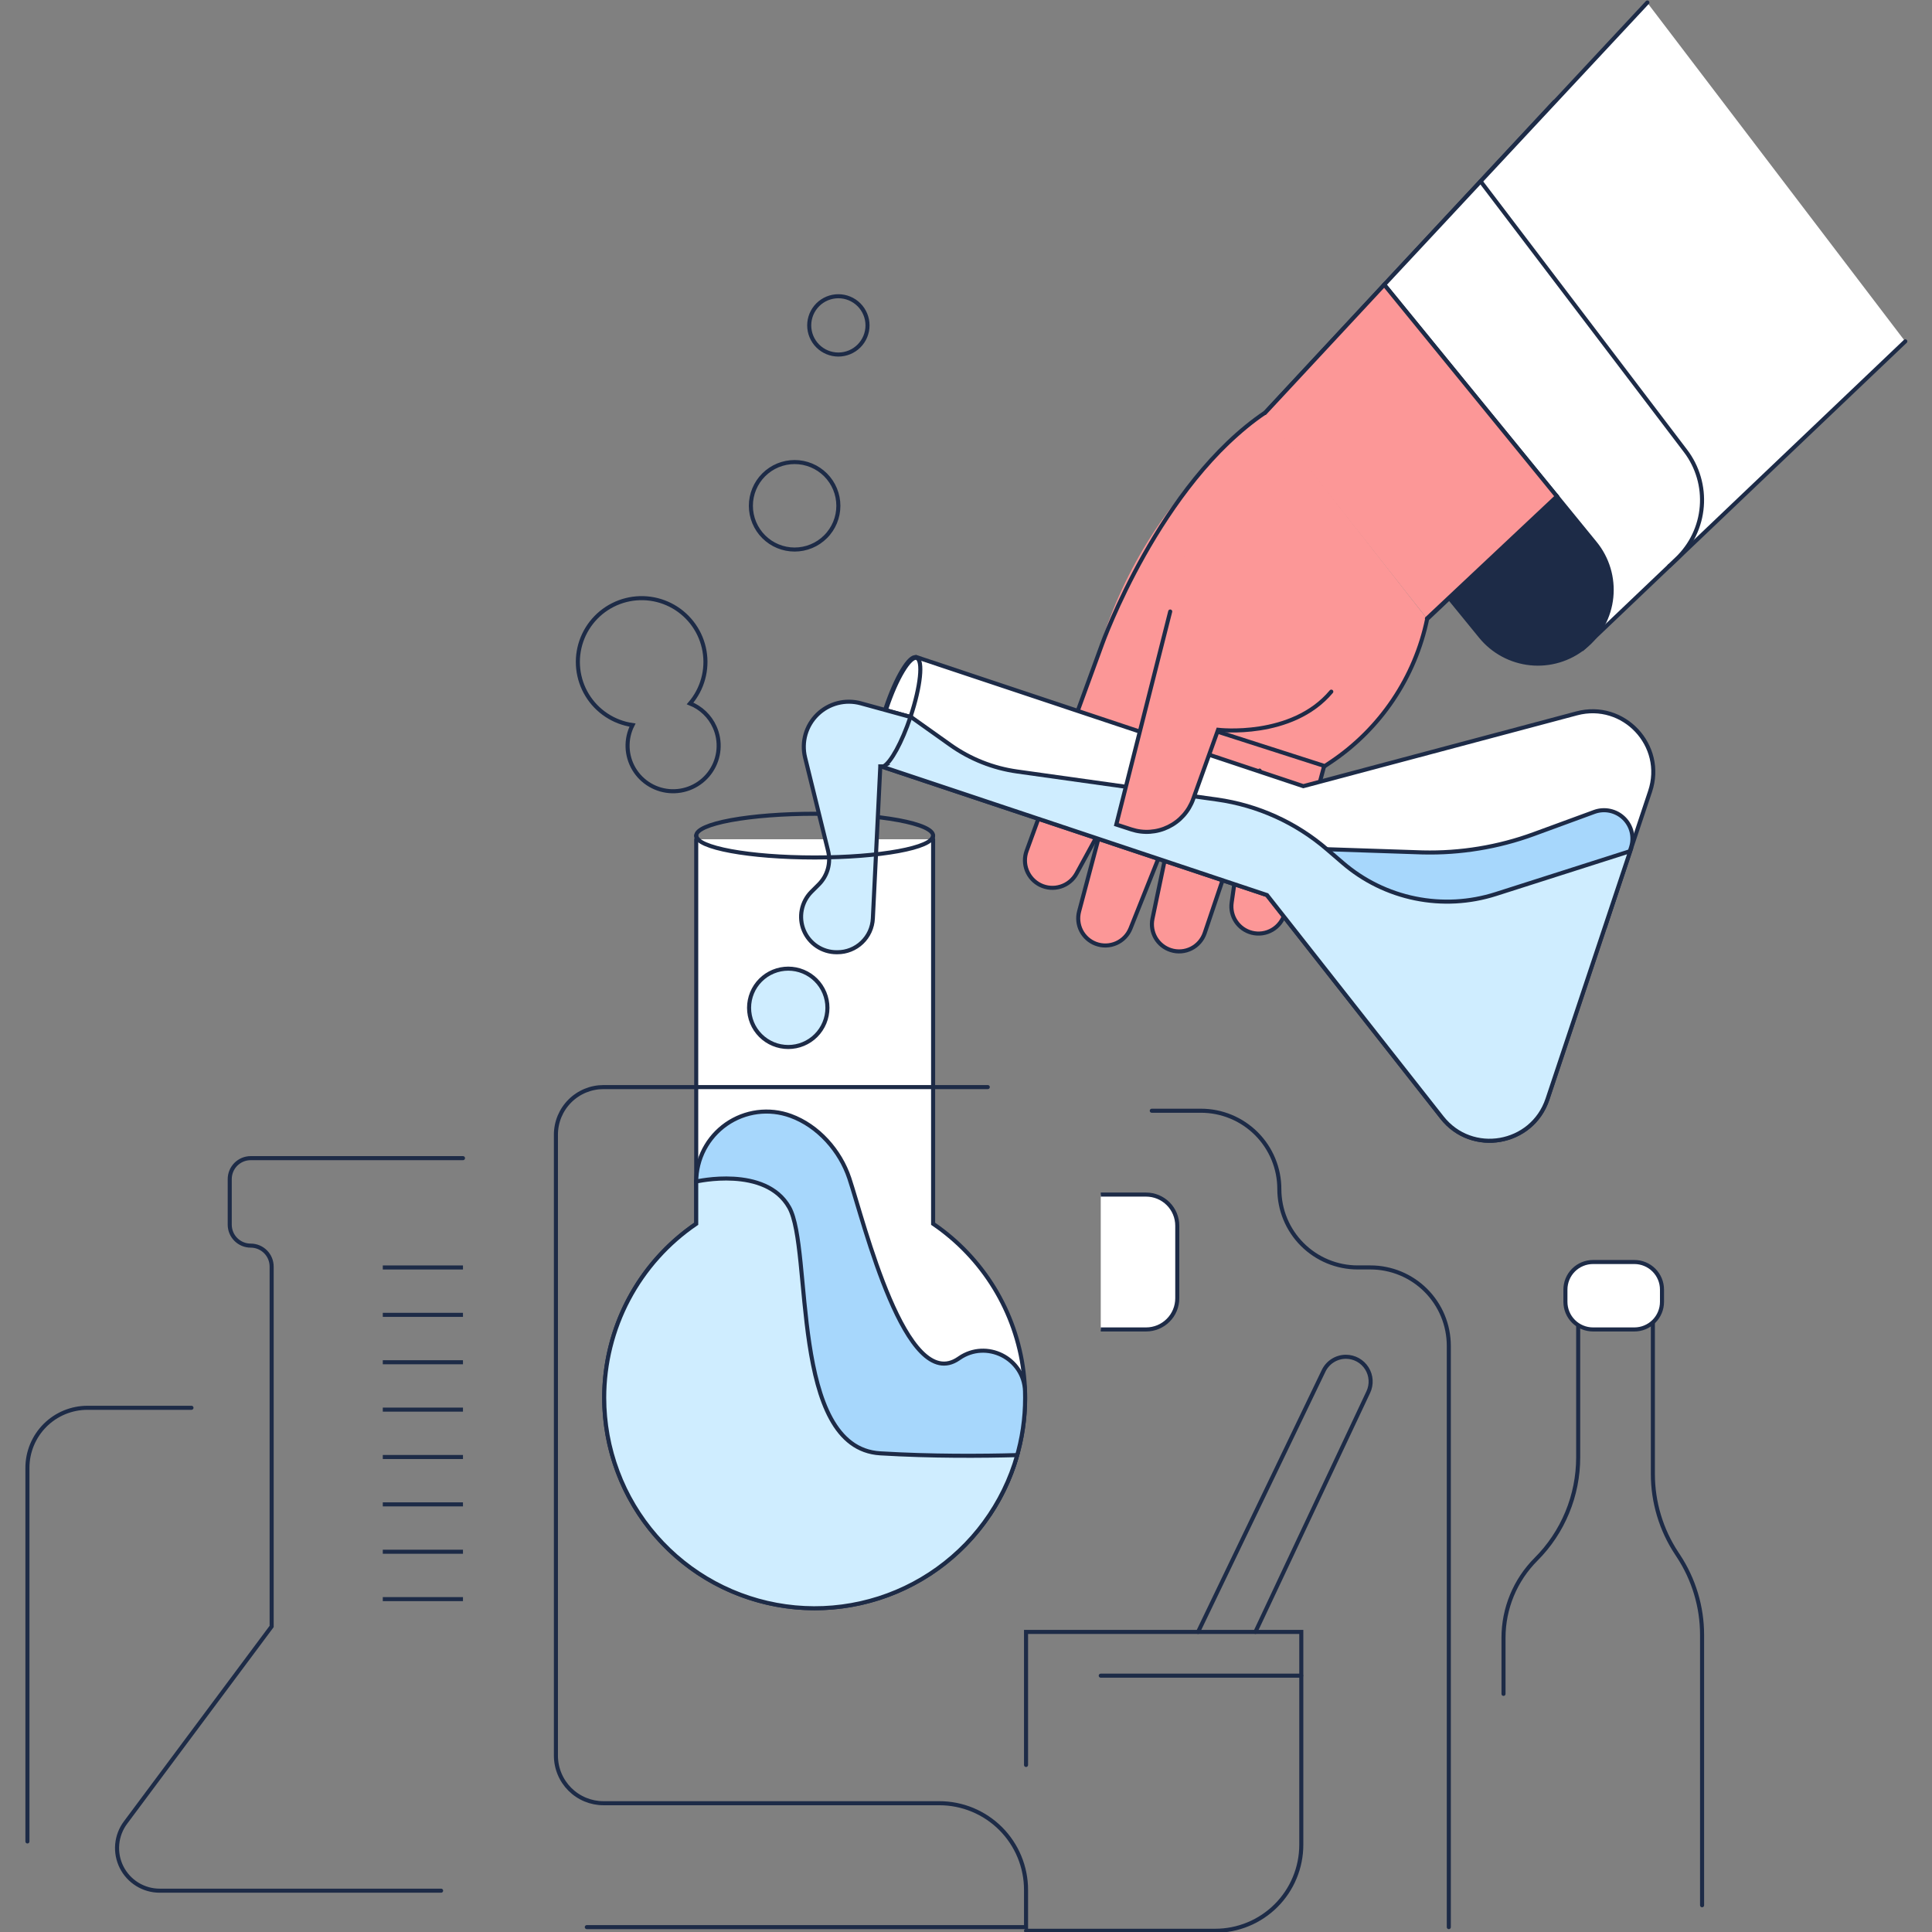 <?xml version="1.0" encoding="UTF-8"?>
<svg xmlns="http://www.w3.org/2000/svg" xmlns:xlink="http://www.w3.org/1999/xlink" width="1080" zoomAndPan="magnify" viewBox="0 0 810 810" height="1080" preserveAspectRatio="xMidYMid meet" version="1.0">
  <rect x="0" y="0" width="810" height="810" fill="#808080" stroke="none"/>
  <defs>
    <clipPath id="58940385ad">
      <path d="M 556 0 L 799.633 0 L 799.633 296 L 556 296 Z M 556 0 " clip-rule="nonzero"></path>
    </clipPath>
    <clipPath id="74502ae358">
      <path d="M 10.633 565 L 105 565 L 105 796 L 10.633 796 Z M 10.633 565 " clip-rule="nonzero"></path>
    </clipPath>
  </defs>
  <path stroke-linecap="round" transform="matrix(0.851, 0, 0, 0.851, -20.34, -20.241)" fill="none" stroke-linejoin="miter" d="M 483.598 435.462 C 483.598 435.811 483.506 436.164 483.318 436.513 C 483.13 436.867 482.849 437.216 482.478 437.561 C 482.106 437.905 481.642 438.249 481.087 438.585 C 480.531 438.924 479.888 439.255 479.158 439.581 C 478.428 439.907 477.611 440.224 476.711 440.536 C 475.807 440.849 474.829 441.152 473.764 441.441 C 472.703 441.735 471.57 442.02 470.353 442.291 C 469.141 442.566 467.86 442.828 466.51 443.076 C 465.161 443.324 463.742 443.563 462.268 443.783 C 460.79 444.008 459.257 444.22 457.668 444.417 C 456.08 444.61 454.441 444.794 452.756 444.959 C 451.071 445.124 449.345 445.276 447.582 445.409 C 445.814 445.547 444.015 445.662 442.187 445.767 C 440.36 445.868 438.51 445.956 436.632 446.025 C 434.759 446.093 432.872 446.144 430.967 446.176 C 429.066 446.213 427.161 446.231 425.251 446.231 C 423.337 446.231 421.432 446.213 419.531 446.176 C 417.63 446.144 415.739 446.093 413.866 446.025 C 411.993 445.956 410.143 445.868 408.311 445.767 C 406.484 445.662 404.684 445.547 402.921 445.409 C 401.153 445.276 399.427 445.124 397.742 444.959 C 396.057 444.794 394.423 444.61 392.835 444.417 C 391.242 444.22 389.708 444.008 388.234 443.783 C 386.756 443.563 385.342 443.324 383.992 443.076 C 382.638 442.828 381.357 442.566 380.145 442.291 C 378.933 442.02 377.795 441.735 376.734 441.441 C 375.674 441.152 374.691 440.849 373.791 440.536 C 372.887 440.224 372.074 439.907 371.34 439.581 C 370.61 439.255 369.967 438.924 369.412 438.585 C 368.856 438.249 368.392 437.905 368.02 437.561 C 367.649 437.216 367.369 436.867 367.18 436.513 C 366.992 436.164 366.9 435.811 366.9 435.462 C 366.9 435.108 366.992 434.754 367.18 434.405 C 367.369 434.052 367.649 433.703 368.02 433.358 C 368.392 433.014 368.856 432.669 369.412 432.334 C 369.967 431.994 370.61 431.664 371.34 431.338 C 372.074 431.012 372.887 430.695 373.791 430.382 C 374.691 430.07 375.674 429.772 376.734 429.478 C 377.795 429.184 378.933 428.899 380.145 428.628 C 381.357 428.357 382.638 428.095 383.992 427.843 C 385.342 427.595 386.756 427.361 388.234 427.135 C 389.708 426.91 391.242 426.699 392.835 426.506 C 394.423 426.309 396.057 426.13 397.742 425.96 C 399.427 425.794 401.153 425.643 402.921 425.51 C 404.684 425.377 406.484 425.257 408.311 425.152 C 410.143 425.05 411.993 424.968 413.866 424.899 C 415.739 424.83 417.63 424.775 419.531 424.743 C 421.432 424.706 423.337 424.692 425.251 424.692 C 427.161 424.692 429.066 424.706 430.967 424.743 C 432.872 424.775 434.759 424.83 436.632 424.899 C 438.51 424.968 440.36 425.05 442.187 425.152 C 444.015 425.257 445.814 425.377 447.582 425.51 C 449.345 425.643 451.071 425.794 452.756 425.96 C 454.441 426.13 456.08 426.309 457.668 426.506 C 459.257 426.699 460.79 426.91 462.268 427.135 C 463.742 427.361 465.161 427.595 466.51 427.843 C 467.86 428.095 469.141 428.357 470.353 428.628 C 471.57 428.899 472.703 429.184 473.764 429.478 C 474.829 429.772 475.807 430.07 476.711 430.382 C 477.611 430.695 478.428 431.012 479.158 431.338 C 479.888 431.664 480.531 431.994 481.087 432.334 C 481.642 432.669 482.106 433.014 482.478 433.358 C 482.849 433.703 483.13 434.052 483.318 434.405 C 483.506 434.754 483.598 435.108 483.598 435.462 Z M 483.598 435.462 " stroke="#1d2b47" stroke-width="2" stroke-opacity="1" stroke-miterlimit="10"></path>
  <path stroke-linecap="round" transform="matrix(0.851, 0, 0, 0.851, -20.34, -20.241)" fill-opacity="1" fill="#fc9797" fill-rule="nonzero" stroke-linejoin="miter" d="M 689.149 352.998 L 656.819 473.819 C 656.594 474.659 656.291 475.472 655.91 476.253 C 655.525 477.029 655.07 477.768 654.542 478.457 C 654.019 479.15 653.427 479.784 652.779 480.363 C 652.127 480.937 651.429 481.447 650.677 481.888 C 649.928 482.324 649.143 482.687 648.321 482.976 C 647.5 483.261 646.659 483.467 645.801 483.587 C 644.938 483.711 644.075 483.748 643.207 483.702 C 642.339 483.656 641.481 483.523 640.641 483.311 C 639.846 483.109 639.08 482.838 638.336 482.498 C 637.597 482.154 636.89 481.75 636.22 481.281 C 635.554 480.808 634.934 480.28 634.365 479.697 C 633.791 479.114 633.277 478.48 632.822 477.8 C 632.368 477.125 631.978 476.409 631.652 475.66 C 631.33 474.907 631.078 474.135 630.894 473.336 C 630.71 472.542 630.605 471.734 630.568 470.921 C 630.536 470.103 630.577 469.29 630.692 468.482 L 647.871 347.91 Z M 689.149 352.998 " stroke="#1d2b47" stroke-width="2" stroke-opacity="1" stroke-miterlimit="10"></path>
  <path fill="#fc9797" d="M 539.074 290.148 L 529.434 318.668 L 524.797 332.379 L 505.004 390.941 C 504.77 391.641 504.469 392.312 504.102 392.953 C 503.734 393.598 503.309 394.195 502.824 394.754 C 502.34 395.316 501.805 395.82 501.219 396.277 C 500.637 396.73 500.016 397.125 499.355 397.457 C 498.695 397.789 498.008 398.055 497.293 398.254 C 496.582 398.453 495.855 398.578 495.117 398.637 C 494.383 398.691 493.645 398.68 492.91 398.59 C 492.176 398.504 491.457 398.348 490.754 398.117 C 490.09 397.906 489.453 397.637 488.84 397.305 C 488.227 396.977 487.648 396.594 487.105 396.156 C 486.562 395.723 486.066 395.242 485.609 394.715 C 485.156 394.188 484.754 393.621 484.402 393.02 C 484.055 392.418 483.762 391.793 483.527 391.137 C 483.289 390.48 483.117 389.812 483.004 389.125 C 482.895 388.438 482.844 387.746 482.859 387.051 C 482.875 386.355 482.953 385.668 483.094 384.984 L 504.297 283.582 Z M 539.074 290.148 " fill-opacity="1" fill-rule="nonzero"></path>
  <path stroke-linecap="round" transform="matrix(0.851, 0, 0, 0.851, -20.34, -20.241)" fill="none" stroke-linejoin="miter" d="M 644.46 403.42 L 640.691 414.57 L 617.429 483.421 C 617.153 484.244 616.8 485.033 616.368 485.787 C 615.937 486.544 615.436 487.247 614.867 487.904 C 614.298 488.565 613.669 489.158 612.98 489.695 C 612.296 490.228 611.566 490.691 610.79 491.082 C 610.014 491.472 609.206 491.784 608.366 492.019 C 607.531 492.253 606.677 492.4 605.809 492.469 C 604.946 492.533 604.078 492.519 603.215 492.414 C 602.352 492.313 601.507 492.129 600.681 491.858 C 599.901 491.61 599.152 491.293 598.431 490.903 C 597.711 490.517 597.031 490.067 596.393 489.553 C 595.755 489.043 595.172 488.478 594.635 487.858 C 594.102 487.238 593.629 486.572 593.216 485.865 C 592.808 485.157 592.463 484.423 592.188 483.651 C 591.908 482.88 591.706 482.094 591.573 481.286 C 591.444 480.478 591.384 479.665 591.403 478.847 C 591.421 478.03 591.513 477.222 591.678 476.418 L 616.598 357.2 L 657.471 364.921 " stroke="#1d2b47" stroke-width="2" stroke-opacity="1" stroke-miterlimit="10"></path>
  <path fill="#fc9797" d="M 513.309 290.215 L 473.891 389.035 C 473.613 389.723 473.277 390.375 472.875 390.996 C 472.473 391.617 472.016 392.195 471.5 392.727 C 470.988 393.258 470.426 393.734 469.816 394.156 C 469.211 394.582 468.566 394.941 467.891 395.238 C 467.211 395.535 466.512 395.762 465.789 395.922 C 465.066 396.082 464.336 396.172 463.598 396.188 C 462.855 396.207 462.121 396.152 461.395 396.027 C 460.664 395.898 459.953 395.703 459.262 395.441 C 458.613 395.191 457.992 394.887 457.398 394.523 C 456.805 394.16 456.25 393.746 455.734 393.281 C 455.219 392.816 454.746 392.309 454.324 391.758 C 453.898 391.207 453.527 390.621 453.211 390.004 C 452.895 389.383 452.637 388.742 452.438 388.074 C 452.242 387.41 452.105 386.73 452.031 386.039 C 451.957 385.348 451.945 384.656 452 383.965 C 452.051 383.27 452.168 382.586 452.344 381.914 L 478.941 281.797 Z M 513.309 290.215 " fill-opacity="1" fill-rule="nonzero"></path>
  <path stroke-linecap="round" transform="matrix(0.851, 0, 0, 0.851, -20.34, -20.241)" fill="none" stroke-linejoin="miter" d="M 614.61 396.549 L 580.862 481.18 C 580.536 481.989 580.141 482.756 579.668 483.486 C 579.195 484.216 578.658 484.896 578.052 485.52 C 577.451 486.145 576.79 486.705 576.073 487.201 C 575.362 487.702 574.604 488.124 573.81 488.473 C 573.011 488.822 572.19 489.089 571.34 489.277 C 570.491 489.465 569.632 489.571 568.765 489.589 C 567.892 489.612 567.029 489.548 566.175 489.401 C 565.317 489.249 564.481 489.02 563.669 488.712 C 562.907 488.418 562.177 488.06 561.479 487.633 C 560.781 487.206 560.129 486.719 559.523 486.172 C 558.917 485.626 558.362 485.029 557.866 484.381 C 557.365 483.734 556.929 483.045 556.557 482.319 C 556.185 481.589 555.882 480.836 555.648 480.051 C 555.419 479.27 555.258 478.471 555.171 477.658 C 555.084 476.845 555.07 476.032 555.134 475.219 C 555.194 474.402 555.332 473.598 555.538 472.808 L 586.798 355.102 L 627.189 364.999 " stroke="#1d2b47" stroke-width="2" stroke-opacity="1" stroke-miterlimit="10"></path>
  <path fill="#fc9797" d="M 493.52 288.633 L 451.266 366.035 C 450.91 366.684 450.496 367.293 450.027 367.859 C 449.555 368.43 449.035 368.945 448.465 369.414 C 447.895 369.883 447.281 370.293 446.633 370.645 C 445.984 370.996 445.309 371.281 444.602 371.504 C 443.898 371.723 443.18 371.875 442.445 371.961 C 441.711 372.043 440.977 372.055 440.238 371.996 C 439.504 371.938 438.781 371.812 438.066 371.613 C 437.355 371.418 436.672 371.152 436.008 370.824 C 435.379 370.512 434.785 370.141 434.223 369.719 C 433.66 369.293 433.141 368.824 432.664 368.305 C 432.191 367.785 431.766 367.23 431.391 366.633 C 431.02 366.035 430.703 365.41 430.441 364.758 C 430.184 364.102 429.988 363.43 429.852 362.742 C 429.715 362.051 429.645 361.355 429.637 360.652 C 429.629 359.945 429.684 359.25 429.805 358.555 C 429.926 357.863 430.105 357.188 430.352 356.527 L 458.523 280.348 Z M 493.52 288.633 " fill-opacity="1" fill-rule="nonzero"></path>
  <path fill="#fc9797" d="M 555.289 321.031 L 455.926 288.176 L 461.246 270.934 C 463.77 262.734 466.836 254.742 470.453 246.961 C 474.066 239.18 478.195 231.676 482.832 224.457 C 487.473 217.238 492.582 210.371 498.16 203.848 C 503.734 197.328 509.73 191.215 516.145 185.512 L 530.496 172.754 L 598.234 259.383 C 597.602 262.406 596.828 265.395 595.91 268.344 C 594.992 271.293 593.93 274.188 592.73 277.035 C 591.531 279.883 590.195 282.664 588.727 285.379 C 587.254 288.098 585.656 290.738 583.934 293.301 C 582.207 295.863 580.359 298.336 578.395 300.719 C 576.43 303.102 574.355 305.387 572.168 307.566 C 569.98 309.75 567.695 311.82 565.309 313.781 C 562.918 315.742 560.441 317.586 557.879 319.305 Z M 555.289 321.031 " fill-opacity="1" fill-rule="nonzero"></path>
  <path stroke-linecap="round" transform="matrix(0.851, 0, 0, 0.851, -20.34, -20.241)" fill="none" stroke-linejoin="miter" d="M 593.652 382 L 554.271 454.14 C 553.853 454.902 553.367 455.618 552.816 456.284 C 552.26 456.955 551.65 457.561 550.979 458.112 C 550.309 458.663 549.588 459.145 548.826 459.559 C 548.064 459.972 547.27 460.307 546.439 460.569 C 545.612 460.826 544.768 461.005 543.905 461.106 C 543.042 461.203 542.178 461.217 541.311 461.148 C 540.448 461.079 539.598 460.932 538.758 460.698 C 537.923 460.468 537.119 460.156 536.339 459.77 C 535.6 459.403 534.902 458.966 534.241 458.47 C 533.58 457.97 532.969 457.419 532.409 456.808 C 531.853 456.197 531.353 455.545 530.912 454.842 C 530.476 454.14 530.104 453.405 529.797 452.638 C 529.494 451.866 529.264 451.076 529.103 450.268 C 528.943 449.455 528.86 448.638 528.851 447.811 C 528.842 446.98 528.906 446.162 529.048 445.345 C 529.191 444.532 529.402 443.737 529.691 442.961 L 566.869 341.108 C 566.869 341.108 595.112 262.112 647.389 226.91 L 789.388 74.31 L 901.32 164.002 L 727.001 328.75 C 726.257 332.304 725.348 335.818 724.27 339.285 C 723.191 342.752 721.942 346.155 720.533 349.503 C 719.123 352.851 717.553 356.121 715.827 359.313 C 714.096 362.509 712.218 365.614 710.194 368.627 C 708.165 371.639 705.993 374.546 703.684 377.348 C 701.374 380.149 698.937 382.836 696.366 385.399 C 693.795 387.966 691.109 390.4 688.304 392.705 C 685.494 395.011 682.584 397.178 679.572 399.199 L 676.57 401.201 L 618.701 382.62 " stroke="#1d2b47" stroke-width="2" stroke-opacity="1" stroke-miterlimit="10"></path>
  <path fill="#fc9797" d="M 536.488 233.68 L 500.137 334.895 C 499.914 335.523 499.66 336.137 499.375 336.734 C 499.09 337.336 498.777 337.922 498.438 338.492 C 498.098 339.062 497.73 339.617 497.336 340.152 C 496.945 340.688 496.523 341.203 496.082 341.699 C 495.637 342.191 495.172 342.664 494.684 343.117 C 494.195 343.566 493.684 343.992 493.156 344.395 C 492.625 344.793 492.078 345.168 491.512 345.516 C 490.945 345.867 490.363 346.188 489.766 346.477 C 489.168 346.77 488.559 347.035 487.938 347.266 C 487.316 347.5 486.684 347.703 486.043 347.875 C 485.398 348.051 484.75 348.191 484.094 348.301 C 483.441 348.41 482.781 348.488 482.117 348.535 C 481.453 348.582 480.789 348.598 480.125 348.578 C 479.461 348.562 478.801 348.512 478.141 348.434 C 477.48 348.352 476.824 348.238 476.176 348.094 C 475.527 347.949 474.887 347.777 474.254 347.57 L 467.934 345.504 L 499.414 221.652 Z M 536.488 233.68 " fill-opacity="1" fill-rule="nonzero"></path>
  <path fill="#ffffff" d="M 690.551 1.023 L 580.246 119.293 L 652.621 207.992 L 664.055 271.164 L 798.668 143.027 " fill-opacity="1" fill-rule="nonzero"></path>
  <g clip-path="url(#58940385ad)">
    <path stroke-linecap="round" transform="matrix(0.851, 0, 0, 0.851, -20.34, -20.241)" fill="none" stroke-linejoin="miter" d="M 835.499 25 L 705.86 164.048 L 790.921 268.33 L 804.359 342.601 L 962.568 191.952 " stroke="#1d2b47" stroke-width="2" stroke-opacity="1" stroke-miterlimit="10"></path>
  </g>
  <path stroke-linecap="round" transform="matrix(0.851, 0, 0, 0.851, -20.34, -20.241)" fill-opacity="1" fill="#1d2b47" fill-rule="nonzero" stroke-linejoin="miter" d="M 790.921 268.33 L 737.919 318.412 L 753.381 337.361 C 754.134 338.284 754.928 339.166 755.768 340.011 C 756.608 340.856 757.49 341.655 758.408 342.413 C 759.326 343.17 760.276 343.882 761.268 344.548 C 762.255 345.209 763.274 345.825 764.321 346.39 C 765.372 346.955 766.442 347.464 767.544 347.924 C 768.641 348.383 769.761 348.787 770.9 349.136 C 772.038 349.485 773.191 349.779 774.357 350.013 C 775.523 350.247 776.703 350.427 777.887 350.546 C 779.072 350.665 780.256 350.73 781.45 350.734 C 782.639 350.734 783.828 350.679 785.013 350.569 C 786.197 350.454 787.377 350.284 788.543 350.055 C 789.714 349.825 790.866 349.54 792.009 349.2 C 793.148 348.856 794.268 348.461 795.37 348.006 C 796.472 347.556 797.55 347.051 798.602 346.491 C 799.653 345.935 800.677 345.324 801.669 344.667 C 802.66 344.006 803.615 343.303 804.538 342.55 C 805.461 341.797 806.347 341.003 807.191 340.162 C 808.036 339.322 808.835 338.44 809.593 337.522 C 810.35 336.603 811.062 335.652 811.727 334.665 C 812.393 333.678 813.004 332.658 813.568 331.606 C 814.133 330.559 814.647 329.485 815.106 328.387 C 815.565 327.289 815.969 326.169 816.318 325.03 C 816.667 323.891 816.956 322.738 817.195 321.572 C 817.429 320.405 817.608 319.229 817.728 318.045 C 817.847 316.86 817.907 315.67 817.911 314.481 C 817.916 313.291 817.861 312.102 817.746 310.917 C 817.636 309.732 817.466 308.556 817.236 307.385 C 817.007 306.219 816.722 305.062 816.378 303.923 C 816.038 302.784 815.639 301.658 815.189 300.561 C 814.734 299.459 814.229 298.379 813.669 297.328 C 813.114 296.276 812.503 295.256 811.847 294.264 C 811.19 293.273 810.483 292.313 809.73 291.39 Z M 790.921 268.33 " stroke="#1d2b47" stroke-width="2" stroke-opacity="1" stroke-miterlimit="10"></path>
  <path stroke-linecap="round" transform="matrix(0.851, 0, 0, 0.851, -20.34, -20.241)" fill-opacity="1" fill="#fc9797" fill-rule="nonzero" stroke-linejoin="miter" d="M 726.891 328.502 L 790.921 268.33 L 705.86 164.048 L 647.082 227.25 " stroke="#1d2b47" stroke-width="2" stroke-opacity="1" stroke-miterlimit="10"></path>
  <path stroke-linecap="round" transform="matrix(0.851, 0, 0, 0.851, -20.34, -20.241)" fill-opacity="1" fill="#ffffff" fill-rule="nonzero" stroke-linejoin="miter" d="M 753.298 113.071 L 854.299 245.942 C 855.034 246.911 855.727 247.912 856.37 248.945 C 857.013 249.974 857.609 251.035 858.156 252.123 C 858.707 253.207 859.202 254.319 859.648 255.453 C 860.093 256.583 860.488 257.736 860.828 258.902 C 861.172 260.069 861.457 261.253 861.691 262.447 C 861.925 263.642 862.104 264.845 862.228 266.053 C 862.352 267.265 862.416 268.477 862.43 269.694 C 862.444 270.911 862.402 272.129 862.301 273.341 C 862.205 274.553 862.053 275.761 861.842 276.96 C 861.636 278.159 861.374 279.348 861.057 280.519 C 860.74 281.695 860.369 282.857 859.946 283.996 C 859.524 285.139 859.051 286.255 858.528 287.357 C 858.004 288.455 857.43 289.525 856.806 290.572 C 856.186 291.619 855.516 292.634 854.8 293.617 C 854.083 294.604 853.326 295.555 852.527 296.469 C 851.724 297.383 850.884 298.26 850.002 299.1 L 846.348 302.582 " stroke="#1d2b47" stroke-width="2" stroke-opacity="1" stroke-miterlimit="10"></path>
  <path stroke-linecap="round" transform="matrix(0.851, 0, 0, 0.851, -20.34, -20.241)" fill-opacity="1" fill="#ffffff" fill-rule="nonzero" stroke-linejoin="miter" d="M 800.681 375.231 L 666.001 411.098 L 475.628 347.602 L 457.728 401.252 L 648.051 464.748 L 734.25 574.34 C 749.019 593.109 778.732 587.938 786.252 565.288 L 836.822 413.712 C 844.41 391.061 823.76 369.091 800.681 375.231 Z M 800.681 375.231 " stroke="#1d2b47" stroke-width="2" stroke-opacity="1" stroke-miterlimit="10"></path>
  <path stroke-linecap="round" transform="matrix(0.851, 0, 0, 0.851, -20.34, -20.241)" fill-opacity="1" fill="#a7d7fc" fill-rule="nonzero" stroke-linejoin="miter" d="M 665 441.74 L 724.77 443.742 C 734.09 443.967 743.35 443.324 752.55 441.809 C 761.746 440.298 770.725 437.942 779.48 434.741 L 809.478 423.742 C 810.708 423.305 811.971 423.048 813.274 422.97 C 814.574 422.887 815.859 422.988 817.131 423.264 C 818.403 423.544 819.615 423.99 820.762 424.605 C 821.91 425.22 822.948 425.983 823.884 426.887 C 824.821 427.797 825.615 428.812 826.262 429.942 C 826.914 431.071 827.401 432.265 827.718 433.528 C 828.034 434.791 828.172 436.073 828.135 437.377 C 828.094 438.676 827.874 439.949 827.479 441.189 L 814.601 480.441 L 737.689 508.138 Z M 665 441.74 " stroke="#1d2b47" stroke-width="2" stroke-opacity="1" stroke-miterlimit="10"></path>
  <path stroke-linecap="round" transform="matrix(0.851, 0, 0, 0.851, -20.34, -20.241)" fill-opacity="1" fill="#cfedff" fill-rule="nonzero" stroke-linejoin="miter" d="M 786.289 565.288 L 827.052 443.099 L 760.781 464.261 C 757.586 465.281 754.345 466.089 751.049 466.696 C 747.752 467.302 744.428 467.692 741.082 467.876 C 737.735 468.055 734.393 468.023 731.05 467.775 C 727.708 467.531 724.394 467.072 721.111 466.402 C 717.824 465.736 714.596 464.858 711.424 463.779 C 708.252 462.695 705.162 461.419 702.155 459.944 C 699.143 458.466 696.242 456.808 693.446 454.962 C 690.65 453.115 687.978 451.095 685.439 448.909 L 677.662 442.222 C 673.847 438.934 669.821 435.939 665.579 433.23 C 661.332 430.52 656.92 428.132 652.334 426.056 C 647.752 423.98 643.042 422.24 638.207 420.839 C 633.373 419.438 628.465 418.387 623.48 417.689 L 524.999 403.879 C 519.072 403.043 513.324 401.523 507.76 399.309 C 502.196 397.096 496.971 394.258 492.091 390.79 L 472.841 377.109 L 465.78 377.109 L 457.778 401.252 L 648.101 464.748 L 734.301 574.34 C 749.001 593.109 778.732 587.938 786.289 565.288 Z M 786.289 565.288 " stroke="#1d2b47" stroke-width="2" stroke-opacity="1" stroke-miterlimit="10"></path>
  <path stroke-linecap="round" transform="matrix(0.851, 0, 0, 0.851, -20.34, -20.241)" fill-opacity="1" fill="#fc9797" fill-rule="nonzero" stroke-linejoin="miter" d="M 600.419 325.048 L 573.861 430.001 L 581.289 432.421 C 582.033 432.66 582.785 432.867 583.548 433.037 C 584.31 433.207 585.081 433.34 585.857 433.436 C 586.633 433.528 587.409 433.588 588.189 433.606 C 588.969 433.629 589.75 433.611 590.53 433.556 C 591.311 433.501 592.087 433.409 592.853 433.28 C 593.625 433.152 594.387 432.982 595.144 432.78 C 595.897 432.578 596.641 432.339 597.371 432.063 C 598.101 431.788 598.817 431.48 599.519 431.136 C 600.222 430.791 600.906 430.415 601.572 430.006 C 602.237 429.597 602.88 429.156 603.504 428.683 C 604.124 428.215 604.726 427.714 605.3 427.186 C 605.873 426.653 606.42 426.098 606.943 425.519 C 607.462 424.936 607.958 424.329 608.417 423.7 C 608.88 423.071 609.312 422.419 609.711 421.748 C 610.111 421.078 610.478 420.389 610.813 419.682 C 611.148 418.975 611.447 418.254 611.708 417.519 L 623.998 383.332 C 623.998 383.332 660.308 387.718 679.779 364.53 " stroke="#1d2b47" stroke-width="2" stroke-opacity="1" stroke-miterlimit="10"></path>
  <path stroke-linecap="round" transform="matrix(0.269, -0.807, 0.807, 0.269, -51.49, 574.084)" fill-opacity="1" fill="#ffffff" fill-rule="nonzero" stroke-linejoin="miter" d="M 494.842 374.781 C 494.838 374.986 494.794 375.189 494.703 375.394 C 494.612 375.598 494.476 375.803 494.296 376.004 C 494.118 376.208 493.893 376.404 493.62 376.602 C 493.353 376.802 493.043 376.993 492.686 377.185 C 492.333 377.375 491.94 377.559 491.501 377.74 C 491.064 377.924 490.589 378.097 490.075 378.269 C 489.561 378.44 489.006 378.606 488.42 378.763 C 487.834 378.924 487.211 379.074 486.558 379.219 C 485.9 379.366 485.215 379.503 484.499 379.635 C 483.787 379.766 483.044 379.888 482.273 380.001 C 481.503 380.117 480.71 380.222 479.891 380.321 C 479.075 380.414 478.238 380.504 477.383 380.582 C 476.528 380.659 475.656 380.732 474.77 380.79 C 473.885 380.849 472.986 380.897 472.075 380.939 C 471.169 380.98 470.254 381.01 469.332 381.032 C 468.408 381.049 467.488 381.061 466.562 381.06 C 465.633 381.061 464.709 381.049 463.787 381.028 C 462.867 381.011 461.95 380.978 461.043 380.942 C 460.133 380.901 459.234 380.848 458.349 380.79 C 457.467 380.731 456.591 380.66 455.737 380.582 C 454.884 380.504 454.046 380.416 453.229 380.32 C 452.412 380.22 451.617 380.118 450.848 380.002 C 450.078 379.886 449.336 379.766 448.618 379.632 C 447.902 379.503 447.217 379.364 446.563 379.219 C 445.91 379.074 445.288 378.924 444.697 378.763 C 444.112 378.605 443.559 378.441 443.046 378.268 C 442.529 378.097 442.054 377.922 441.621 377.742 C 441.183 377.559 440.786 377.372 440.433 377.185 C 440.079 376.993 439.768 376.802 439.498 376.601 C 439.229 376.406 439.003 376.205 438.824 376.004 C 438.641 375.803 438.506 375.601 438.417 375.394 C 438.326 375.192 438.281 374.985 438.281 374.781 C 438.279 374.574 438.327 374.369 438.414 374.166 C 438.506 373.961 438.641 373.756 438.825 373.554 C 439.005 373.354 439.229 373.153 439.497 372.957 C 439.766 372.761 440.078 372.565 440.432 372.379 C 440.79 372.187 441.183 372.003 441.62 371.818 C 442.055 371.64 442.532 371.461 443.046 371.289 C 443.56 371.118 444.111 370.954 444.697 370.797 C 445.288 370.638 445.91 370.484 446.563 370.339 C 447.217 370.193 447.902 370.056 448.618 369.924 C 449.336 369.796 450.079 369.674 450.849 369.557 C 451.62 369.445 452.413 369.34 453.228 369.243 C 454.047 369.144 454.885 369.058 455.738 368.976 C 456.594 368.899 457.467 368.83 458.352 368.772 C 459.237 368.709 460.136 368.661 461.042 368.62 C 461.954 368.582 462.867 368.548 463.787 368.532 C 464.709 368.51 465.635 368.501 466.56 368.502 C 467.484 368.499 468.408 368.51 469.33 368.531 C 470.252 368.553 471.167 368.582 472.076 368.622 C 472.985 368.662 473.883 368.711 474.769 368.769 C 475.656 368.831 476.526 368.899 477.38 368.977 C 478.239 369.058 479.072 369.143 479.889 369.243 C 480.71 369.337 481.501 369.446 482.269 369.557 C 483.044 369.672 483.787 369.796 484.499 369.927 C 485.215 370.056 485.9 370.195 486.558 370.338 C 487.212 370.483 487.835 370.638 488.42 370.797 C 489.01 370.953 489.558 371.118 490.076 371.29 C 490.588 371.462 491.063 371.638 491.502 371.82 C 491.939 371.999 492.331 372.187 492.69 372.377 C 493.043 372.565 493.355 372.761 493.624 372.956 C 493.892 373.152 494.115 373.354 494.298 373.554 C 494.476 373.756 494.613 373.962 494.704 374.164 C 494.797 374.37 494.841 374.573 494.842 374.781 Z M 494.842 374.781 " stroke="#1d2b47" stroke-width="2" stroke-opacity="1" stroke-miterlimit="10"></path>
  <path stroke-linecap="round" transform="matrix(0.851, 0, 0, 0.851, -20.34, -20.241)" fill-opacity="1" fill="#ffffff" fill-rule="nonzero" stroke-linejoin="miter" d="M 366.9 437.248 L 366.9 626.69 C 365.385 627.723 363.898 628.793 362.442 629.9 C 360.983 631.012 359.555 632.16 358.159 633.345 C 356.763 634.529 355.4 635.751 354.064 637.009 C 352.733 638.268 351.438 639.558 350.171 640.885 C 348.908 642.213 347.683 643.572 346.489 644.964 C 345.3 646.355 344.143 647.779 343.027 649.23 C 341.912 650.686 340.833 652.165 339.795 653.676 C 338.758 655.187 337.761 656.72 336.807 658.287 C 335.852 659.848 334.938 661.437 334.066 663.044 C 333.193 664.656 332.362 666.291 331.577 667.945 C 330.792 669.603 330.053 671.274 329.355 672.969 C 328.658 674.663 328.006 676.376 327.4 678.108 C 326.794 679.835 326.234 681.58 325.719 683.339 C 325.21 685.098 324.742 686.866 324.324 688.652 C 323.901 690.434 323.529 692.23 323.204 694.03 C 322.882 695.835 322.602 697.644 322.377 699.463 C 322.148 701.282 321.969 703.105 321.835 704.933 C 321.702 706.756 321.62 708.588 321.583 710.421 C 321.551 712.253 321.565 714.081 321.624 715.914 C 321.689 717.746 321.799 719.574 321.955 721.397 C 322.115 723.225 322.322 725.044 322.579 726.858 C 322.832 728.672 323.135 730.476 323.488 732.277 C 323.837 734.077 324.237 735.863 324.682 737.641 C 325.132 739.418 325.623 741.182 326.16 742.931 C 326.702 744.681 327.285 746.417 327.918 748.139 C 328.547 749.857 329.227 751.561 329.948 753.242 C 330.668 754.927 331.435 756.59 332.243 758.234 C 333.056 759.878 333.91 761.499 334.805 763.097 C 335.7 764.695 336.637 766.271 337.615 767.818 C 338.597 769.366 339.616 770.886 340.677 772.383 C 341.733 773.876 342.834 775.341 343.973 776.778 C 345.107 778.216 346.282 779.621 347.494 780.994 C 348.706 782.367 349.955 783.708 351.236 785.017 C 352.521 786.326 353.839 787.598 355.189 788.834 C 356.538 790.074 357.92 791.277 359.334 792.439 C 360.748 793.605 362.195 794.731 363.668 795.819 C 365.142 796.907 366.643 797.954 368.172 798.965 C 369.705 799.975 371.257 800.94 372.841 801.867 C 374.42 802.795 376.023 803.677 377.652 804.517 C 379.277 805.358 380.93 806.157 382.597 806.91 C 384.268 807.663 385.957 808.375 387.665 809.036 C 389.373 809.702 391.095 810.318 392.835 810.892 C 394.575 811.466 396.333 811.994 398.1 812.471 C 399.868 812.949 401.649 813.385 403.44 813.771 C 405.23 814.157 407.03 814.492 408.839 814.781 C 410.648 815.071 412.466 815.314 414.284 815.507 C 416.106 815.705 417.933 815.847 419.761 815.943 C 421.592 816.04 423.424 816.09 425.256 816.09 C 427.088 816.09 428.92 816.04 430.747 815.943 C 432.579 815.847 434.401 815.705 436.224 815.507 C 438.046 815.314 439.864 815.071 441.673 814.781 C 443.482 814.492 445.282 814.157 447.072 813.771 C 448.863 813.385 450.644 812.949 452.411 812.471 C 454.179 811.994 455.933 811.466 457.673 810.892 C 459.413 810.318 461.139 809.702 462.847 809.036 C 464.555 808.375 466.239 807.663 467.911 806.91 C 469.582 806.157 471.23 805.358 472.86 804.517 C 474.485 803.677 476.092 802.795 477.671 801.867 C 479.25 800.94 480.807 799.975 482.335 798.965 C 483.864 797.954 485.37 796.907 486.844 795.819 C 488.317 794.731 489.759 793.605 491.173 792.439 C 492.587 791.277 493.969 790.074 495.323 788.834 C 496.673 787.598 497.99 786.326 499.271 785.017 C 500.557 783.708 501.801 782.367 503.013 780.994 C 504.225 779.621 505.4 778.216 506.539 776.778 C 507.677 775.341 508.775 773.876 509.835 772.383 C 510.896 770.886 511.915 769.366 512.893 767.818 C 513.871 766.271 514.812 764.695 515.707 763.097 C 516.602 761.499 517.456 759.878 518.264 758.234 C 519.077 756.59 519.839 754.927 520.564 753.242 C 521.285 751.561 521.96 749.857 522.593 748.139 C 523.222 746.417 523.81 744.681 524.347 742.931 C 524.889 741.182 525.38 739.418 525.825 737.641 C 526.271 735.863 526.67 734.077 527.024 732.277 C 527.373 730.476 527.676 728.672 527.933 726.858 C 528.19 725.044 528.396 723.225 528.552 721.397 C 528.713 719.574 528.823 717.746 528.888 715.914 C 528.947 714.081 528.961 712.253 528.924 710.421 C 528.892 708.588 528.81 706.756 528.676 704.933 C 528.543 703.105 528.364 701.282 528.135 699.463 C 527.905 697.644 527.63 695.835 527.304 694.03 C 526.982 692.23 526.611 690.434 526.188 688.652 C 525.77 686.866 525.302 685.098 524.788 683.339 C 524.274 681.58 523.714 679.835 523.108 678.108 C 522.502 676.376 521.854 674.663 521.156 672.969 C 520.459 671.274 519.719 669.603 518.934 667.945 C 518.145 666.291 517.318 664.656 516.446 663.044 C 515.574 661.437 514.66 659.848 513.705 658.287 C 512.746 656.72 511.75 655.187 510.712 653.676 C 509.674 652.165 508.6 650.686 507.48 649.23 C 506.364 647.779 505.212 646.355 504.018 644.964 C 502.829 643.572 501.599 642.213 500.336 640.885 C 499.074 639.558 497.775 638.268 496.443 637.009 C 495.112 635.751 493.748 634.529 492.348 633.345 C 490.953 632.16 489.525 631.012 488.069 629.9 C 486.609 628.793 485.127 627.723 483.612 626.69 L 483.612 437.248 " stroke="#1d2b47" stroke-width="2" stroke-opacity="1" stroke-miterlimit="10"></path>
  <path stroke-linecap="round" transform="matrix(0.851, 0, 0, 0.851, -20.34, -20.241)" fill-opacity="1" fill="#ffffff" fill-rule="nonzero" stroke-linejoin="miter" d="M 457.558 401.578 L 457.608 401.578 C 458.182 401.73 458.715 401.642 459.211 401.321 L 457.572 401.321 Z M 457.558 401.578 " stroke="#1d2b47" stroke-width="2" stroke-opacity="1" stroke-miterlimit="10"></path>
  <path stroke-linecap="round" transform="matrix(0.851, 0, 0, 0.851, -20.34, -20.241)" fill-opacity="1" fill="#ffffff" fill-rule="nonzero" stroke-linejoin="miter" d="M 472.52 376.769 C 477.46 361.949 478.8 349.049 475.518 347.951 C 472.24 346.849 465.519 357.949 460.611 372.792 C 460.51 373.081 460.418 373.371 460.322 373.66 L 472.442 376.999 C 472.469 376.921 472.488 376.838 472.52 376.769 Z M 472.52 376.769 " stroke="#1d2b47" stroke-width="2" stroke-opacity="1" stroke-miterlimit="10"></path>
  <path stroke-linecap="round" transform="matrix(0.851, 0, 0, 0.851, -20.34, -20.241)" fill-opacity="1" fill="#cfedff" fill-rule="nonzero" stroke-linejoin="miter" d="M 460.308 373.66 L 448 370.28 C 447.536 370.151 447.068 370.041 446.595 369.94 C 446.126 369.844 445.649 369.761 445.172 369.697 C 444.699 369.628 444.217 369.577 443.739 369.545 C 443.257 369.508 442.775 369.49 442.293 369.485 C 441.816 369.481 441.333 369.49 440.851 369.518 C 440.369 369.545 439.892 369.591 439.414 369.646 C 438.937 369.706 438.46 369.779 437.987 369.871 C 437.514 369.959 437.046 370.064 436.577 370.184 C 436.114 370.303 435.65 370.436 435.191 370.588 C 434.736 370.739 434.282 370.905 433.836 371.084 C 433.387 371.263 432.946 371.456 432.514 371.662 C 432.078 371.869 431.651 372.094 431.233 372.328 C 430.811 372.562 430.402 372.815 429.998 373.077 C 429.594 373.339 429.2 373.614 428.814 373.904 C 428.428 374.188 428.052 374.491 427.685 374.804 C 427.317 375.116 426.964 375.442 426.619 375.777 C 426.275 376.113 425.94 376.457 425.619 376.815 C 425.293 377.173 424.985 377.541 424.687 377.917 C 424.388 378.299 424.099 378.684 423.828 379.079 C 423.553 379.474 423.291 379.883 423.048 380.296 C 422.8 380.71 422.566 381.128 422.345 381.555 C 422.125 381.986 421.918 382.423 421.73 382.864 C 421.537 383.304 421.358 383.75 421.198 384.205 C 421.037 384.659 420.89 385.118 420.757 385.578 C 420.624 386.042 420.504 386.51 420.403 386.978 C 420.302 387.451 420.215 387.924 420.142 388.398 C 420.073 388.875 420.013 389.353 419.976 389.835 C 419.935 390.313 419.912 390.795 419.903 391.277 C 419.894 391.759 419.898 392.237 419.921 392.719 C 419.944 393.201 419.981 393.679 420.036 394.157 C 420.087 394.639 420.155 395.112 420.243 395.589 C 420.325 396.062 420.426 396.531 420.541 396.999 L 431.872 442.998 C 432.23 444.458 432.399 445.942 432.381 447.444 C 432.358 448.945 432.147 450.42 431.743 451.871 C 431.339 453.317 430.76 454.691 430.003 455.99 C 429.241 457.285 428.332 458.466 427.271 459.531 L 423.631 463.159 C 423.029 463.77 422.474 464.418 421.964 465.106 C 421.459 465.795 421.005 466.521 420.601 467.279 C 420.201 468.032 419.857 468.817 419.572 469.621 C 419.288 470.429 419.063 471.256 418.897 472.096 C 418.732 472.932 418.631 473.782 418.59 474.636 C 418.553 475.495 418.576 476.349 418.659 477.199 C 418.746 478.053 418.893 478.893 419.104 479.72 C 419.311 480.551 419.582 481.364 419.912 482.154 C 420.238 482.944 420.624 483.706 421.064 484.441 C 421.505 485.176 421.996 485.874 422.543 486.535 C 423.084 487.197 423.672 487.812 424.31 488.391 C 424.944 488.965 425.614 489.488 426.33 489.966 C 427.042 490.439 427.781 490.861 428.557 491.229 C 429.333 491.596 430.127 491.904 430.944 492.152 C 431.766 492.404 432.597 492.593 433.446 492.717 C 434.291 492.845 435.145 492.91 435.999 492.91 L 436.481 492.91 C 437.592 492.91 438.689 492.804 439.782 492.597 C 440.87 492.386 441.93 492.074 442.963 491.66 C 443.992 491.252 444.979 490.742 445.911 490.145 C 446.847 489.543 447.715 488.864 448.518 488.097 C 449.322 487.33 450.047 486.498 450.694 485.594 C 451.337 484.689 451.893 483.734 452.356 482.723 C 452.815 481.713 453.178 480.671 453.444 479.591 C 453.706 478.512 453.867 477.419 453.922 476.312 L 457.581 401.578 L 457.581 401.339 L 459.22 401.339 C 462.759 399.461 468.218 389.592 472.451 376.999 Z M 460.308 373.66 " stroke="#1d2b47" stroke-width="2" stroke-opacity="1" stroke-miterlimit="10"></path>
  <path stroke-linecap="round" transform="matrix(0.851, 0, 0, 0.851, -20.34, -20.241)" fill-opacity="1" fill="#cfedff" fill-rule="nonzero" stroke-linejoin="miter" d="M 431.541 520.299 C 431.541 520.933 431.509 521.562 431.449 522.192 C 431.385 522.821 431.293 523.445 431.169 524.065 C 431.045 524.685 430.894 525.296 430.71 525.902 C 430.526 526.509 430.311 527.101 430.072 527.684 C 429.829 528.268 429.558 528.842 429.259 529.397 C 428.961 529.958 428.639 530.495 428.286 531.023 C 427.937 531.547 427.561 532.056 427.161 532.543 C 426.757 533.035 426.335 533.498 425.885 533.948 C 425.44 534.394 424.971 534.816 424.485 535.221 C 423.993 535.62 423.488 535.997 422.96 536.346 C 422.437 536.699 421.895 537.021 421.34 537.319 C 420.78 537.618 420.21 537.889 419.627 538.132 C 419.04 538.371 418.448 538.587 417.842 538.771 C 417.236 538.954 416.625 539.106 416.005 539.23 C 415.385 539.354 414.761 539.446 414.132 539.505 C 413.503 539.57 412.874 539.602 412.241 539.602 C 411.607 539.602 410.978 539.57 410.349 539.505 C 409.72 539.446 409.096 539.354 408.476 539.23 C 407.856 539.106 407.241 538.954 406.64 538.771 C 406.034 538.587 405.437 538.371 404.854 538.132 C 404.271 537.889 403.701 537.618 403.141 537.319 C 402.586 537.021 402.044 536.699 401.516 536.346 C 400.993 535.997 400.483 535.62 399.996 535.221 C 399.51 534.816 399.042 534.394 398.592 533.948 C 398.146 533.498 397.724 533.035 397.32 532.543 C 396.921 532.056 396.544 531.547 396.191 531.023 C 395.842 530.495 395.516 529.958 395.217 529.397 C 394.919 528.842 394.653 528.268 394.409 527.684 C 394.166 527.101 393.955 526.509 393.771 525.902 C 393.588 525.296 393.436 524.685 393.312 524.065 C 393.188 523.445 393.096 522.821 393.032 522.192 C 392.972 521.562 392.94 520.933 392.94 520.299 C 392.94 519.666 392.972 519.037 393.032 518.407 C 393.096 517.778 393.188 517.154 393.312 516.534 C 393.436 515.914 393.588 515.303 393.771 514.697 C 393.955 514.09 394.166 513.498 394.409 512.915 C 394.653 512.331 394.919 511.757 395.217 511.202 C 395.516 510.646 395.842 510.104 396.191 509.576 C 396.544 509.052 396.921 508.543 397.32 508.056 C 397.724 507.569 398.146 507.101 398.592 506.655 C 399.042 506.205 399.51 505.782 399.996 505.383 C 400.483 504.979 400.993 504.602 401.516 504.253 C 402.044 503.9 402.586 503.578 403.141 503.28 C 403.701 502.981 404.271 502.71 404.854 502.471 C 405.437 502.228 406.034 502.017 406.64 501.833 C 407.241 501.649 407.856 501.493 408.476 501.369 C 409.096 501.25 409.72 501.153 410.349 501.094 C 410.978 501.029 411.607 501.002 412.241 501.002 C 412.874 501.002 413.503 501.029 414.132 501.094 C 414.761 501.153 415.385 501.25 416.005 501.369 C 416.625 501.493 417.236 501.649 417.842 501.833 C 418.448 502.017 419.04 502.228 419.627 502.471 C 420.21 502.71 420.78 502.981 421.34 503.28 C 421.895 503.578 422.437 503.9 422.96 504.253 C 423.488 504.602 423.993 504.979 424.485 505.383 C 424.971 505.782 425.44 506.205 425.885 506.655 C 426.335 507.101 426.757 507.569 427.161 508.056 C 427.561 508.543 427.937 509.052 428.286 509.576 C 428.639 510.104 428.961 510.646 429.259 511.202 C 429.558 511.757 429.829 512.331 430.072 512.915 C 430.311 513.498 430.526 514.09 430.71 514.697 C 430.894 515.303 431.045 515.914 431.169 516.534 C 431.293 517.154 431.385 517.778 431.449 518.407 C 431.509 519.037 431.541 519.666 431.541 520.299 Z M 431.541 520.299 " stroke="#1d2b47" stroke-width="2" stroke-opacity="1" stroke-miterlimit="10"></path>
  <path stroke-linecap="round" transform="matrix(0.851, 0, 0, 0.851, -20.34, -20.241)" fill-opacity="1" fill="#a7d7fc" fill-rule="nonzero" stroke-linejoin="miter" d="M 528.938 712.409 C 528.938 711.33 528.938 710.251 528.892 709.172 C 528.392 692.868 509.89 683.642 496.498 692.891 L 496.182 693.112 C 470.178 711.059 449.588 626.061 442.311 604.228 C 437.821 590.772 427.042 578.45 413.402 573.499 C 412.75 573.26 412.094 573.045 411.428 572.847 C 410.762 572.65 410.097 572.471 409.422 572.314 C 408.747 572.154 408.067 572.016 407.383 571.901 C 406.704 571.782 406.015 571.685 405.327 571.612 C 404.638 571.534 403.949 571.479 403.256 571.446 C 402.567 571.41 401.874 571.396 401.181 571.405 C 400.488 571.41 399.794 571.437 399.106 571.488 C 398.413 571.534 397.724 571.603 397.04 571.694 C 396.351 571.786 395.667 571.897 394.988 572.025 C 394.308 572.158 393.633 572.31 392.959 572.48 C 392.288 572.65 391.623 572.843 390.966 573.054 C 390.305 573.265 389.653 573.495 389.006 573.747 C 388.358 573.995 387.72 574.266 387.091 574.556 C 386.462 574.845 385.843 575.153 385.232 575.479 C 384.621 575.805 384.02 576.149 383.428 576.507 C 382.84 576.87 382.257 577.251 381.692 577.646 C 381.123 578.046 380.568 578.459 380.026 578.886 C 379.484 579.318 378.952 579.764 378.437 580.227 C 377.919 580.687 377.418 581.164 376.932 581.656 C 376.445 582.152 375.972 582.657 375.513 583.176 C 375.058 583.695 374.618 584.232 374.191 584.779 C 373.764 585.325 373.355 585.885 372.965 586.455 C 372.575 587.024 372.198 587.608 371.845 588.205 C 371.487 588.797 371.147 589.399 370.826 590.014 C 370.509 590.629 370.206 591.249 369.921 591.883 C 369.641 592.517 369.375 593.155 369.131 593.803 C 368.888 594.45 368.663 595.107 368.457 595.768 C 368.25 596.43 368.066 597.096 367.901 597.771 C 367.736 598.441 367.589 599.121 367.465 599.801 C 367.341 600.485 367.235 601.169 367.153 601.854 C 367.07 602.542 367.006 603.231 366.965 603.925 C 366.923 604.614 366.9 605.307 366.9 606.001 C 366.9 639.402 413.278 681.708 412.69 702.058 C 411.791 732.58 424.361 771.18 495.282 771.18 C 500.754 771.208 506.185 770.758 511.58 769.83 C 514.403 765.605 516.896 761.191 519.068 756.599 C 521.234 752.002 523.057 747.271 524.526 742.408 C 525.995 737.544 527.102 732.598 527.841 727.574 C 528.58 722.545 528.947 717.493 528.938 712.409 Z M 528.938 712.409 " stroke="#1d2b47" stroke-width="2" stroke-opacity="1" stroke-miterlimit="10"></path>
  <path stroke-linecap="round" transform="matrix(0.851, 0, 0, 0.851, -20.34, -20.241)" fill-opacity="1" fill="#cfedff" fill-rule="nonzero" stroke-linejoin="miter" d="M 321.569 712.409 C 321.569 715.509 321.707 718.6 321.987 721.686 C 322.262 724.768 322.676 727.836 323.226 730.885 C 323.777 733.935 324.466 736.952 325.288 739.937 C 326.11 742.922 327.065 745.866 328.153 748.768 C 329.236 751.671 330.448 754.518 331.789 757.311 C 333.134 760.103 334.594 762.831 336.182 765.49 C 337.766 768.154 339.469 770.735 341.283 773.247 C 343.101 775.754 345.029 778.179 347.063 780.512 C 349.097 782.85 351.231 785.091 353.467 787.236 C 355.698 789.38 358.026 791.419 360.445 793.357 C 362.86 795.295 365.362 797.119 367.942 798.832 C 370.523 800.545 373.176 802.138 375.903 803.612 C 378.626 805.087 381.412 806.437 384.254 807.663 C 387.1 808.885 389.993 809.982 392.94 810.947 C 395.883 811.916 398.863 812.747 401.879 813.445 C 404.9 814.143 407.943 814.708 411.01 815.131 C 414.077 815.558 417.157 815.847 420.252 815.994 C 423.346 816.145 426.44 816.155 429.539 816.031 C 432.634 815.902 435.714 815.636 438.785 815.232 C 441.857 814.827 444.905 814.29 447.931 813.61 C 450.952 812.935 453.936 812.122 456.888 811.181 C 459.84 810.235 462.741 809.16 465.597 807.957 C 468.448 806.749 471.244 805.422 473.98 803.966 C 476.711 802.51 479.379 800.935 481.973 799.245 C 484.562 797.55 487.078 795.745 489.506 793.826 C 491.94 791.906 494.281 789.881 496.531 787.754 C 498.785 785.624 500.933 783.401 502.985 781.077 C 505.038 778.758 506.98 776.347 508.811 773.853 C 510.648 771.355 512.369 768.783 513.972 766.133 C 515.578 763.483 517.061 760.769 518.42 757.986 C 519.784 755.203 521.019 752.364 522.125 749.471 C 523.232 746.578 524.205 743.639 525.05 740.658 C 508.049 741.122 482.95 741.31 457.572 739.79 C 412.69 737.099 424.361 639.251 412.69 618.598 C 401.02 597.95 366.9 605.881 366.9 605.881 L 366.9 626.69 C 363.42 629.06 360.096 631.627 356.929 634.401 C 353.761 637.175 350.772 640.128 347.967 643.269 C 345.157 646.406 342.554 649.699 340.149 653.157 C 337.743 656.61 335.558 660.197 333.588 663.922 C 331.619 667.642 329.883 671.467 328.382 675.403 C 326.881 679.334 325.628 683.343 324.613 687.431 C 323.598 691.518 322.841 695.647 322.331 699.826 C 321.822 704.005 321.569 708.198 321.569 712.409 Z M 321.569 712.409 " stroke="#1d2b47" stroke-width="2" stroke-opacity="1" stroke-miterlimit="10"></path>
  <path stroke-linecap="round" transform="matrix(0.851, 0, 0, 0.851, -20.34, -20.241)" fill="none" stroke-linejoin="miter" d="M 483.612 435.462 C 483.612 441.46 457.48 446.231 425.251 446.231 C 393.018 446.231 366.9 441.409 366.9 435.462 " stroke="#1d2b47" stroke-width="2" stroke-opacity="1" stroke-miterlimit="10"></path>
  <path stroke-linecap="round" transform="matrix(0.851, 0, 0, 0.851, -20.34, -20.241)" fill="none" stroke-linejoin="miter" d="M 510.542 559.35 L 321.22 559.35 C 320.454 559.35 319.687 559.386 318.92 559.46 C 318.158 559.538 317.401 559.648 316.648 559.8 C 315.895 559.947 315.151 560.135 314.416 560.355 C 313.682 560.581 312.957 560.838 312.25 561.132 C 311.538 561.426 310.845 561.752 310.17 562.114 C 309.49 562.477 308.834 562.872 308.196 563.299 C 307.558 563.722 306.942 564.181 306.346 564.668 C 305.753 565.155 305.184 565.669 304.642 566.211 C 304.101 566.757 303.586 567.322 303.1 567.919 C 302.609 568.512 302.154 569.127 301.727 569.766 C 301.3 570.404 300.905 571.061 300.543 571.74 C 300.184 572.415 299.854 573.109 299.56 573.816 C 299.266 574.528 299.009 575.249 298.789 575.984 C 298.564 576.719 298.38 577.463 298.229 578.216 C 298.077 578.969 297.967 579.727 297.894 580.494 C 297.816 581.256 297.779 582.023 297.779 582.79 L 297.779 888.712 C 297.779 889.479 297.816 890.246 297.894 891.008 C 297.967 891.771 298.077 892.533 298.229 893.286 C 298.38 894.039 298.564 894.783 298.789 895.518 C 299.009 896.253 299.266 896.974 299.56 897.681 C 299.854 898.393 300.184 899.086 300.543 899.762 C 300.905 900.441 301.3 901.098 301.727 901.736 C 302.154 902.375 302.609 902.99 303.095 903.587 C 303.586 904.18 304.101 904.749 304.642 905.291 C 305.184 905.833 305.753 906.347 306.346 906.839 C 306.938 907.325 307.558 907.78 308.196 908.207 C 308.834 908.634 309.49 909.029 310.17 909.392 C 310.845 909.755 311.538 910.081 312.25 910.375 C 312.957 910.669 313.677 910.926 314.412 911.151 C 315.151 911.371 315.895 911.56 316.648 911.711 C 317.401 911.858 318.158 911.973 318.92 912.047 C 319.687 912.12 320.454 912.161 321.22 912.161 L 486.692 912.161 C 488.088 912.161 489.483 912.23 490.874 912.363 C 492.266 912.501 493.647 912.708 495.02 912.979 C 496.393 913.254 497.747 913.594 499.083 913.998 C 500.424 914.403 501.737 914.876 503.031 915.408 C 504.321 915.946 505.584 916.543 506.819 917.204 C 508.054 917.861 509.252 918.577 510.414 919.358 C 511.575 920.134 512.695 920.965 513.779 921.852 C 514.858 922.738 515.895 923.679 516.882 924.667 C 517.874 925.654 518.81 926.692 519.697 927.771 C 520.583 928.851 521.418 929.976 522.194 931.138 C 522.97 932.3 523.691 933.498 524.347 934.729 C 525.008 935.964 525.605 937.227 526.138 938.518 C 526.675 939.813 527.148 941.126 527.552 942.463 C 527.956 943.804 528.295 945.159 528.571 946.527 C 528.842 947.9 529.048 949.283 529.186 950.674 C 529.324 952.066 529.388 953.462 529.388 954.858 L 529.388 973.201 L 312.998 973.201 " stroke="#1d2b47" stroke-width="2" stroke-opacity="1" stroke-miterlimit="10"></path>
  <path stroke-linecap="round" transform="matrix(0.851, 0, 0, 0.851, -20.34, -20.241)" fill="none" stroke-linejoin="miter" d="M 376 382 C 374.815 379.341 373.176 377.008 371.078 374.992 C 368.98 372.976 366.583 371.428 363.879 370.349 C 364.632 369.476 365.33 368.562 365.982 367.607 C 366.629 366.656 367.226 365.669 367.768 364.654 C 368.31 363.635 368.792 362.592 369.219 361.517 C 369.646 360.447 370.013 359.354 370.316 358.243 C 370.624 357.132 370.867 356.006 371.05 354.872 C 371.234 353.733 371.354 352.585 371.409 351.437 C 371.468 350.284 371.459 349.131 371.39 347.983 C 371.317 346.831 371.184 345.687 370.991 344.553 C 370.793 343.414 370.536 342.293 370.215 341.186 C 369.898 340.075 369.517 338.991 369.076 337.926 C 368.64 336.856 368.144 335.818 367.589 334.807 C 367.038 333.797 366.427 332.819 365.766 331.873 C 365.105 330.927 364.394 330.022 363.636 329.159 C 362.874 328.291 362.066 327.468 361.217 326.692 C 360.367 325.912 359.472 325.186 358.545 324.506 C 357.613 323.827 356.644 323.197 355.643 322.623 C 354.647 322.054 353.614 321.535 352.558 321.076 C 351.502 320.616 350.423 320.217 349.321 319.872 C 348.22 319.533 347.104 319.252 345.97 319.032 C 344.841 318.816 343.698 318.66 342.55 318.568 C 341.402 318.476 340.25 318.444 339.097 318.476 C 337.945 318.513 336.797 318.609 335.654 318.77 C 334.511 318.931 333.382 319.151 332.266 319.436 C 331.15 319.721 330.049 320.065 328.97 320.469 C 327.891 320.874 326.84 321.337 325.811 321.861 C 324.783 322.38 323.782 322.959 322.818 323.588 C 321.854 324.217 320.926 324.901 320.036 325.631 C 319.145 326.366 318.3 327.147 317.497 327.974 C 316.689 328.8 315.936 329.668 315.224 330.578 C 314.517 331.487 313.861 332.428 313.255 333.411 C 312.654 334.394 312.103 335.404 311.607 336.447 C 311.116 337.489 310.679 338.555 310.303 339.648 C 309.931 340.736 309.614 341.843 309.362 342.968 C 309.105 344.093 308.916 345.228 308.783 346.376 C 308.655 347.519 308.591 348.668 308.586 349.82 C 308.586 350.973 308.646 352.126 308.77 353.269 C 308.894 354.417 309.077 355.552 309.33 356.677 C 309.578 357.807 309.885 358.913 310.257 360.007 C 310.629 361.095 311.06 362.165 311.547 363.208 C 312.034 364.255 312.58 365.27 313.181 366.252 C 313.778 367.235 314.43 368.186 315.137 369.1 C 315.84 370.009 316.593 370.882 317.391 371.713 C 318.195 372.544 319.035 373.325 319.926 374.064 C 320.812 374.799 321.734 375.488 322.699 376.122 C 323.658 376.755 324.654 377.339 325.678 377.862 C 326.706 378.39 327.758 378.859 328.832 379.268 C 329.911 379.676 331.008 380.03 332.124 380.319 C 333.239 380.609 334.369 380.834 335.512 380.999 C 335.296 381.421 335.094 381.849 334.91 382.28 C 334.722 382.712 334.552 383.153 334.392 383.594 C 334.231 384.039 334.089 384.489 333.956 384.939 C 333.827 385.394 333.708 385.849 333.607 386.308 C 333.506 386.772 333.418 387.231 333.345 387.699 C 333.272 388.163 333.216 388.632 333.171 389.1 C 333.129 389.573 333.102 390.042 333.088 390.515 C 333.074 390.983 333.074 391.456 333.088 391.925 C 333.106 392.398 333.138 392.866 333.18 393.339 C 333.226 393.808 333.29 394.271 333.363 394.74 C 333.437 395.204 333.529 395.667 333.634 396.127 C 333.735 396.586 333.855 397.041 333.988 397.495 C 334.121 397.945 334.268 398.395 334.428 398.836 C 334.589 399.282 334.764 399.718 334.956 400.15 C 335.145 400.581 335.347 401.009 335.562 401.427 C 335.778 401.844 336.003 402.258 336.246 402.662 C 336.49 403.066 336.742 403.466 337.009 403.851 C 337.275 404.242 337.555 404.623 337.844 404.995 C 338.133 405.367 338.436 405.725 338.749 406.079 C 339.065 406.432 339.387 406.772 339.722 407.103 C 340.057 407.438 340.401 407.76 340.759 408.067 C 341.113 408.38 341.476 408.678 341.852 408.963 C 342.224 409.252 342.61 409.523 343 409.79 C 343.39 410.051 343.789 410.304 344.198 410.538 C 344.602 410.777 345.02 411.002 345.438 411.213 C 345.86 411.424 346.287 411.622 346.723 411.81 C 347.155 411.994 347.595 412.164 348.041 412.32 C 348.481 412.476 348.931 412.623 349.386 412.752 C 349.84 412.88 350.295 412.995 350.758 413.092 C 351.218 413.193 351.681 413.28 352.15 413.349 C 352.613 413.422 353.081 413.477 353.55 413.519 C 354.023 413.56 354.491 413.583 354.964 413.597 C 355.432 413.61 355.905 413.606 356.378 413.588 C 356.846 413.569 357.319 413.537 357.787 413.486 C 358.255 413.441 358.724 413.376 359.187 413.303 C 359.651 413.225 360.115 413.133 360.574 413.027 C 361.033 412.922 361.488 412.798 361.942 412.664 C 362.392 412.531 362.837 412.38 363.283 412.219 C 363.723 412.054 364.159 411.879 364.591 411.686 C 365.023 411.498 365.45 411.291 365.867 411.075 C 366.285 410.855 366.694 410.625 367.098 410.382 C 367.502 410.139 367.897 409.886 368.287 409.615 C 368.672 409.349 369.053 409.068 369.421 408.775 C 369.793 408.485 370.151 408.178 370.504 407.865 C 370.853 407.548 371.193 407.222 371.523 406.887 C 371.854 406.552 372.175 406.207 372.483 405.849 C 372.79 405.491 373.089 405.128 373.374 404.752 C 373.658 404.375 373.934 403.994 374.195 403.599 C 374.457 403.208 374.705 402.809 374.939 402.4 C 375.178 401.991 375.398 401.578 375.609 401.156 C 375.821 400.733 376.018 400.301 376.197 399.87 C 376.381 399.433 376.55 398.992 376.707 398.552 C 376.863 398.106 377 397.656 377.129 397.201 C 377.257 396.747 377.368 396.287 377.464 395.828 C 377.565 395.369 377.648 394.905 377.717 394.437 C 377.785 393.968 377.841 393.504 377.877 393.031 C 377.919 392.563 377.942 392.09 377.951 391.621 C 377.96 391.148 377.955 390.68 377.937 390.207 C 377.914 389.734 377.882 389.266 377.831 388.797 C 377.781 388.329 377.717 387.86 377.639 387.396 C 377.56 386.932 377.464 386.469 377.358 386.014 C 377.248 385.555 377.124 385.1 376.991 384.645 C 376.853 384.195 376.702 383.75 376.537 383.309 C 376.371 382.868 376.192 382.432 376 382 Z M 376 382 " stroke="#1d2b47" stroke-width="2" stroke-opacity="1" stroke-miterlimit="10"></path>
  <path stroke-linecap="round" transform="matrix(0.851, 0, 0, 0.851, -20.34, -20.241)" fill="none" stroke-linejoin="miter" d="M 436.931 272.969 C 436.931 273.676 436.894 274.379 436.825 275.082 C 436.756 275.784 436.655 276.482 436.518 277.176 C 436.38 277.865 436.205 278.549 436.003 279.224 C 435.797 279.899 435.558 280.565 435.292 281.217 C 435.021 281.869 434.718 282.508 434.387 283.128 C 434.052 283.752 433.69 284.354 433.299 284.942 C 432.904 285.53 432.487 286.094 432.037 286.641 C 431.591 287.187 431.119 287.711 430.618 288.207 C 430.118 288.708 429.599 289.181 429.053 289.626 C 428.506 290.076 427.942 290.494 427.354 290.889 C 426.766 291.279 426.16 291.642 425.541 291.977 C 424.916 292.308 424.278 292.611 423.626 292.878 C 422.974 293.149 422.313 293.387 421.634 293.594 C 420.959 293.796 420.275 293.966 419.586 294.104 C 418.893 294.242 418.195 294.347 417.493 294.416 C 416.79 294.485 416.088 294.522 415.381 294.522 C 414.674 294.522 413.971 294.485 413.269 294.416 C 412.567 294.347 411.869 294.242 411.175 294.104 C 410.482 293.966 409.798 293.796 409.123 293.594 C 408.448 293.387 407.787 293.149 407.131 292.878 C 406.479 292.611 405.845 292.308 405.221 291.977 C 404.597 291.642 403.995 291.279 403.408 290.889 C 402.82 290.494 402.255 290.076 401.709 289.626 C 401.163 289.181 400.639 288.708 400.143 288.207 C 399.643 287.711 399.17 287.187 398.72 286.641 C 398.275 286.094 397.853 285.53 397.462 284.942 C 397.067 284.354 396.709 283.752 396.374 283.128 C 396.044 282.508 395.741 281.869 395.47 281.217 C 395.199 280.565 394.965 279.899 394.758 279.224 C 394.552 278.549 394.382 277.865 394.244 277.176 C 394.106 276.482 394.001 275.784 393.932 275.082 C 393.863 274.379 393.831 273.676 393.831 272.969 C 393.831 272.266 393.863 271.559 393.932 270.856 C 394.001 270.154 394.106 269.46 394.244 268.767 C 394.382 268.073 394.552 267.389 394.758 266.714 C 394.965 266.039 395.199 265.378 395.47 264.725 C 395.741 264.073 396.044 263.435 396.374 262.81 C 396.709 262.19 397.067 261.584 397.462 260.996 C 397.853 260.408 398.275 259.844 398.72 259.297 C 399.17 258.755 399.643 258.232 400.143 257.731 C 400.639 257.235 401.163 256.757 401.709 256.312 C 402.255 255.862 402.82 255.444 403.408 255.054 C 403.995 254.659 404.597 254.296 405.221 253.965 C 405.845 253.63 406.479 253.331 407.131 253.06 C 407.787 252.789 408.448 252.551 409.123 252.349 C 409.798 252.142 410.482 251.972 411.175 251.834 C 411.869 251.696 412.567 251.591 413.269 251.522 C 413.971 251.453 414.674 251.421 415.381 251.421 C 416.088 251.421 416.79 251.453 417.493 251.522 C 418.195 251.591 418.893 251.696 419.586 251.834 C 420.275 251.972 420.959 252.142 421.634 252.349 C 422.313 252.551 422.974 252.789 423.626 253.06 C 424.278 253.331 424.916 253.63 425.541 253.965 C 426.16 254.296 426.766 254.659 427.354 255.054 C 427.942 255.444 428.506 255.862 429.053 256.312 C 429.599 256.757 430.118 257.235 430.618 257.731 C 431.119 258.232 431.591 258.755 432.037 259.297 C 432.487 259.844 432.904 260.408 433.299 260.996 C 433.69 261.584 434.052 262.19 434.387 262.81 C 434.718 263.435 435.021 264.073 435.292 264.725 C 435.558 265.378 435.797 266.039 436.003 266.714 C 436.205 267.389 436.38 268.073 436.518 268.767 C 436.655 269.46 436.756 270.154 436.825 270.856 C 436.894 271.559 436.931 272.266 436.931 272.969 Z M 436.931 272.969 " stroke="#1d2b47" stroke-width="2" stroke-opacity="1" stroke-miterlimit="10"></path>
  <path stroke-linecap="round" transform="matrix(0.851, 0, 0, 0.851, -20.34, -20.241)" fill="none" stroke-linejoin="miter" d="M 451.291 184.09 C 451.291 185.031 451.199 185.968 451.016 186.891 C 450.832 187.814 450.557 188.714 450.199 189.587 C 449.836 190.455 449.395 191.286 448.872 192.067 C 448.344 192.852 447.752 193.578 447.086 194.244 C 446.416 194.91 445.69 195.507 444.91 196.03 C 444.125 196.554 443.298 196.995 442.426 197.358 C 441.554 197.716 440.654 197.991 439.731 198.175 C 438.808 198.359 437.872 198.451 436.931 198.451 C 435.985 198.451 435.053 198.359 434.13 198.175 C 433.203 197.991 432.308 197.716 431.435 197.358 C 430.563 196.995 429.737 196.554 428.952 196.03 C 428.167 195.507 427.441 194.91 426.776 194.244 C 426.11 193.578 425.513 192.852 424.99 192.067 C 424.466 191.286 424.026 190.455 423.663 189.587 C 423.3 188.714 423.029 187.814 422.846 186.891 C 422.662 185.968 422.57 185.031 422.57 184.09 C 422.57 183.148 422.662 182.211 422.846 181.288 C 423.029 180.365 423.3 179.465 423.663 178.593 C 424.026 177.725 424.466 176.898 424.99 176.113 C 425.513 175.327 426.11 174.602 426.776 173.936 C 427.441 173.27 428.167 172.673 428.952 172.149 C 429.737 171.626 430.563 171.185 431.435 170.822 C 432.308 170.464 433.203 170.188 434.13 170.004 C 435.053 169.821 435.985 169.729 436.931 169.729 C 437.872 169.729 438.808 169.821 439.731 170.004 C 440.654 170.188 441.554 170.464 442.426 170.822 C 443.298 171.185 444.125 171.626 444.91 172.149 C 445.69 172.673 446.416 173.27 447.086 173.936 C 447.752 174.602 448.344 175.327 448.872 176.113 C 449.395 176.898 449.836 177.725 450.199 178.593 C 450.557 179.465 450.832 180.365 451.016 181.288 C 451.199 182.211 451.291 183.148 451.291 184.09 Z M 451.291 184.09 " stroke="#1d2b47" stroke-width="2" stroke-opacity="1" stroke-miterlimit="10"></path>
  <path stroke-linecap="round" transform="matrix(0.851, 0, 0, 0.851, -20.34, -20.241)" fill="none" stroke-linejoin="miter" d="M 251.998 594.359 L 147.402 594.359 C 146.723 594.359 146.052 594.427 145.387 594.556 C 144.721 594.689 144.078 594.887 143.449 595.144 C 142.825 595.406 142.228 595.723 141.668 596.099 C 141.103 596.476 140.58 596.903 140.102 597.38 C 139.625 597.863 139.198 598.382 138.822 598.946 C 138.44 599.511 138.124 600.104 137.867 600.733 C 137.605 601.358 137.412 602.001 137.279 602.666 C 137.146 603.332 137.082 604.003 137.082 604.678 L 137.082 627.131 C 137.082 627.806 137.146 628.476 137.279 629.142 C 137.412 629.808 137.605 630.451 137.867 631.08 C 138.124 631.705 138.44 632.302 138.822 632.862 C 139.198 633.427 139.625 633.946 140.102 634.428 C 140.58 634.906 141.103 635.333 141.668 635.71 C 142.228 636.086 142.825 636.403 143.449 636.665 C 144.078 636.922 144.721 637.12 145.387 637.253 C 146.052 637.386 146.723 637.45 147.402 637.45 C 148.077 637.45 148.752 637.515 149.413 637.648 C 150.079 637.776 150.726 637.974 151.35 638.231 C 151.979 638.493 152.576 638.81 153.136 639.186 C 153.701 639.563 154.224 639.99 154.702 640.468 C 155.184 640.95 155.611 641.469 155.987 642.034 C 156.364 642.598 156.685 643.191 156.942 643.82 C 157.204 644.445 157.401 645.092 157.53 645.754 C 157.663 646.419 157.732 647.09 157.732 647.77 L 157.732 825.078 L 85.732 921.7 C 84.566 923.262 83.638 924.952 82.945 926.77 C 82.252 928.593 81.82 930.472 81.65 932.41 C 81.476 934.353 81.577 936.277 81.94 938.192 C 82.307 940.102 82.927 941.93 83.799 943.671 C 84.671 945.411 85.768 947 87.081 948.433 C 88.399 949.871 89.886 951.101 91.544 952.121 C 93.201 953.145 94.964 953.921 96.837 954.454 C 98.71 954.987 100.625 955.249 102.571 955.249 L 241.218 955.249 " stroke="#1d2b47" stroke-width="2" stroke-opacity="1" stroke-miterlimit="10"></path>
  <path stroke-linecap="round" transform="matrix(0.851, 0, 0, 0.851, -20.34, -20.241)" fill="none" stroke-linejoin="miter" d="M 529.388 893.309 L 529.388 827.769 L 665 827.769 L 665 932.612 C 665 933.999 664.931 935.386 664.794 936.768 C 664.661 938.151 664.454 939.524 664.183 940.888 C 663.912 942.247 663.577 943.593 663.173 944.924 C 662.769 946.252 662.301 947.561 661.768 948.842 C 661.236 950.128 660.644 951.382 659.987 952.608 C 659.33 953.829 658.619 955.023 657.848 956.176 C 657.072 957.329 656.245 958.445 655.364 959.52 C 654.482 960.594 653.55 961.618 652.568 962.601 C 651.586 963.584 650.553 964.516 649.478 965.398 C 648.404 966.275 647.288 967.102 646.136 967.873 C 644.979 968.645 643.79 969.357 642.564 970.009 C 641.339 970.666 640.081 971.258 638.795 971.786 C 637.514 972.319 636.206 972.783 634.874 973.187 C 633.548 973.586 632.198 973.926 630.839 974.193 C 629.475 974.464 628.103 974.666 626.716 974.799 C 625.334 974.937 623.948 975.001 622.562 975.001 L 529.388 975.001 " stroke="#1d2b47" stroke-width="2" stroke-opacity="1" stroke-miterlimit="10"></path>
  <path stroke-linecap="round" transform="matrix(0.851, 0, 0, 0.851, -20.34, -20.241)" fill="none" stroke-linejoin="miter" d="M 614.142 827.769 L 676 699.128 C 676.496 698.095 677.13 697.148 677.896 696.29 C 678.658 695.431 679.531 694.696 680.504 694.085 C 681.477 693.47 682.515 693.006 683.617 692.689 C 684.723 692.368 685.852 692.212 687 692.212 C 687.51 692.212 688.019 692.244 688.529 692.313 C 689.034 692.377 689.534 692.473 690.03 692.602 C 690.526 692.73 691.013 692.891 691.486 693.08 C 691.963 693.272 692.422 693.488 692.872 693.736 C 693.317 693.984 693.749 694.26 694.162 694.563 C 694.575 694.861 694.966 695.187 695.337 695.541 C 695.709 695.89 696.058 696.267 696.384 696.662 C 696.71 697.057 697.008 697.47 697.279 697.902 C 697.555 698.333 697.798 698.779 698.014 699.243 C 698.234 699.707 698.418 700.184 698.579 700.671 C 698.735 701.158 698.859 701.649 698.955 702.154 C 699.051 702.655 699.111 703.165 699.143 703.674 C 699.175 704.184 699.175 704.694 699.143 705.204 C 699.111 705.714 699.042 706.223 698.946 706.724 C 698.849 707.225 698.725 707.72 698.565 708.207 C 698.409 708.694 698.22 709.167 698 709.631 L 642.39 827.769 " stroke="#1d2b47" stroke-width="2" stroke-opacity="1" stroke-miterlimit="10"></path>
  <path stroke-linecap="round" transform="matrix(0.851, 0, 0, 0.851, -20.34, -20.241)" fill="none" stroke-linejoin="miter" d="M 591.338 571.001 L 615.579 571.001 C 616.846 571.001 618.104 571.061 619.362 571.185 C 620.62 571.309 621.873 571.497 623.112 571.74 C 624.352 571.988 625.573 572.296 626.785 572.663 C 627.993 573.031 629.182 573.453 630.352 573.94 C 631.518 574.422 632.662 574.96 633.777 575.557 C 634.893 576.154 635.972 576.801 637.023 577.504 C 638.074 578.207 639.089 578.96 640.067 579.764 C 641.045 580.563 641.981 581.412 642.876 582.308 C 643.767 583.199 644.616 584.136 645.42 585.114 C 646.219 586.092 646.972 587.102 647.674 588.154 C 648.376 589.206 649.028 590.29 649.621 591.406 C 650.217 592.517 650.759 593.66 651.241 594.827 C 651.723 595.998 652.15 597.188 652.518 598.395 C 652.885 599.603 653.192 600.829 653.44 602.069 C 653.684 603.309 653.872 604.559 653.996 605.817 C 654.12 607.075 654.179 608.334 654.179 609.601 C 654.179 610.864 654.244 612.127 654.368 613.385 C 654.492 614.644 654.675 615.888 654.923 617.128 C 655.166 618.368 655.474 619.594 655.841 620.807 C 656.209 622.015 656.636 623.204 657.118 624.371 C 657.6 625.537 658.141 626.681 658.738 627.797 C 659.335 628.913 659.982 629.992 660.685 631.044 C 661.387 632.095 662.14 633.11 662.944 634.089 C 663.742 635.067 664.592 635.999 665.487 636.895 C 666.378 637.79 667.314 638.635 668.292 639.439 C 669.27 640.238 670.285 640.991 671.336 641.694 C 672.387 642.396 673.471 643.044 674.586 643.641 C 675.697 644.238 676.84 644.78 678.007 645.262 C 679.177 645.744 680.366 646.171 681.574 646.539 C 682.786 646.906 684.011 647.209 685.251 647.457 C 686.491 647.705 687.739 647.889 688.997 648.013 C 690.255 648.137 691.518 648.201 692.78 648.201 L 699.07 648.201 C 700.332 648.201 701.595 648.261 702.853 648.385 C 704.111 648.509 705.359 648.697 706.599 648.945 C 707.843 649.189 709.064 649.496 710.276 649.864 C 711.484 650.231 712.673 650.658 713.844 651.141 C 715.01 651.627 716.153 652.165 717.268 652.762 C 718.379 653.359 719.463 654.006 720.514 654.709 C 721.566 655.412 722.58 656.165 723.558 656.968 C 724.536 657.768 725.472 658.617 726.363 659.513 C 727.258 660.408 728.108 661.341 728.906 662.319 C 729.71 663.297 730.463 664.312 731.165 665.364 C 731.868 666.415 732.515 667.499 733.112 668.611 C 733.709 669.727 734.25 670.87 734.732 672.037 C 735.214 673.203 735.641 674.393 736.009 675.605 C 736.376 676.813 736.684 678.039 736.927 679.279 C 737.175 680.519 737.358 681.768 737.482 683.026 C 737.606 684.285 737.671 685.548 737.671 686.811 L 737.671 973.201 " stroke="#1d2b47" stroke-width="2" stroke-opacity="1" stroke-miterlimit="10"></path>
  <path stroke-linecap="round" transform="matrix(0.851, 0, 0, 0.851, -20.34, -20.241)" fill="none" stroke-linejoin="miter" d="M 566.198 849.322 L 664.95 849.322 " stroke="#1d2b47" stroke-width="2" stroke-opacity="1" stroke-miterlimit="10"></path>
  <path stroke-linecap="round" transform="matrix(0.851, 0, 0, 0.851, -20.34, -20.241)" fill="none" stroke-linejoin="miter" d="M 862.448 962.431 L 862.448 829.289 C 862.448 822.359 861.452 815.571 859.46 808.931 C 857.467 802.294 854.566 796.081 850.75 790.29 L 849.92 789.022 C 846.104 783.231 843.198 777.017 841.206 770.376 C 839.213 763.74 838.213 756.952 838.208 750.018 L 838.208 662.59 L 801.411 662.59 L 801.411 741.811 C 801.411 746.472 800.952 751.088 800.043 755.657 C 799.134 760.227 797.789 764.668 796.003 768.971 C 794.222 773.279 792.037 777.366 789.447 781.242 C 786.858 785.118 783.915 788.705 780.619 791.998 C 778.085 794.538 775.817 797.302 773.824 800.287 C 771.832 803.273 770.147 806.428 768.774 809.743 C 767.402 813.059 766.369 816.481 765.666 820.003 C 764.968 823.526 764.62 827.08 764.62 830.672 L 764.62 858.291 " stroke="#1d2b47" stroke-width="2" stroke-opacity="1" stroke-miterlimit="10"></path>
  <g clip-path="url(#74502ae358)">
    <path stroke-linecap="round" transform="matrix(0.851, 0, 0, 0.851, -20.34, -20.241)" fill="none" stroke-linejoin="miter" d="M 118.231 717.351 L 67.001 717.351 C 66.032 717.351 65.063 717.397 64.099 717.493 C 63.135 717.585 62.18 717.728 61.23 717.916 C 60.279 718.104 59.338 718.338 58.411 718.623 C 57.484 718.903 56.575 719.229 55.679 719.597 C 54.784 719.969 53.907 720.382 53.053 720.841 C 52.199 721.296 51.368 721.792 50.56 722.329 C 49.757 722.871 48.976 723.445 48.228 724.061 C 47.48 724.676 46.764 725.324 46.08 726.008 C 45.391 726.697 44.744 727.413 44.128 728.162 C 43.513 728.91 42.935 729.687 42.398 730.495 C 41.86 731.299 41.36 732.13 40.906 732.984 C 40.446 733.838 40.033 734.711 39.661 735.606 C 39.29 736.502 38.964 737.416 38.684 738.343 C 38.403 739.267 38.169 740.208 37.977 741.159 C 37.788 742.109 37.646 743.065 37.554 744.029 C 37.458 744.993 37.412 745.962 37.412 746.931 L 37.412 931 " stroke="#1d2b47" stroke-width="2" stroke-opacity="1" stroke-miterlimit="10"></path>
  </g>
  <path stroke-linecap="butt" transform="matrix(0.851, 0, 0, 0.851, -20.34, -20.241)" fill="none" stroke-linejoin="miter" d="M 212.488 648.22 L 251.989 648.22 " stroke="#1d2b47" stroke-width="2" stroke-opacity="1" stroke-miterlimit="10"></path>
  <path stroke-linecap="butt" transform="matrix(0.851, 0, 0, 0.851, -20.34, -20.241)" fill="none" stroke-linejoin="miter" d="M 212.488 671.559 L 251.989 671.559 " stroke="#1d2b47" stroke-width="2" stroke-opacity="1" stroke-miterlimit="10"></path>
  <path stroke-linecap="butt" transform="matrix(0.851, 0, 0, 0.851, -20.34, -20.241)" fill="none" stroke-linejoin="miter" d="M 212.488 694.912 L 251.989 694.912 " stroke="#1d2b47" stroke-width="2" stroke-opacity="1" stroke-miterlimit="10"></path>
  <path stroke-linecap="butt" transform="matrix(0.851, 0, 0, 0.851, -20.34, -20.241)" fill="none" stroke-linejoin="miter" d="M 212.488 718.251 L 251.989 718.251 " stroke="#1d2b47" stroke-width="2" stroke-opacity="1" stroke-miterlimit="10"></path>
  <path stroke-linecap="butt" transform="matrix(0.851, 0, 0, 0.851, -20.34, -20.241)" fill="none" stroke-linejoin="miter" d="M 212.488 741.59 L 251.989 741.59 " stroke="#1d2b47" stroke-width="2" stroke-opacity="1" stroke-miterlimit="10"></path>
  <path stroke-linecap="butt" transform="matrix(0.851, 0, 0, 0.851, -20.34, -20.241)" fill="none" stroke-linejoin="miter" d="M 212.488 764.93 L 251.989 764.93 " stroke="#1d2b47" stroke-width="2" stroke-opacity="1" stroke-miterlimit="10"></path>
  <path stroke-linecap="butt" transform="matrix(0.851, 0, 0, 0.851, -20.34, -20.241)" fill="none" stroke-linejoin="miter" d="M 212.488 788.269 L 251.989 788.269 " stroke="#1d2b47" stroke-width="2" stroke-opacity="1" stroke-miterlimit="10"></path>
  <path stroke-linecap="butt" transform="matrix(0.851, 0, 0, 0.851, -20.34, -20.241)" fill="none" stroke-linejoin="miter" d="M 212.488 811.608 L 251.989 811.608 " stroke="#1d2b47" stroke-width="2" stroke-opacity="1" stroke-miterlimit="10"></path>
  <path stroke-linecap="butt" transform="matrix(0.851, 0, 0, 0.851, -20.34, -20.241)" fill-opacity="1" fill="#ffffff" fill-rule="nonzero" stroke-linejoin="miter" d="M 566.198 612.311 L 588.552 612.311 C 589.557 612.311 590.558 612.412 591.545 612.605 C 592.532 612.802 593.492 613.096 594.424 613.482 C 595.355 613.868 596.242 614.341 597.077 614.901 C 597.917 615.461 598.693 616.1 599.405 616.811 C 600.116 617.523 600.754 618.299 601.315 619.14 C 601.875 619.976 602.348 620.862 602.733 621.794 C 603.119 622.727 603.408 623.686 603.605 624.674 C 603.803 625.661 603.899 626.662 603.899 627.668 L 603.899 663.389 C 603.899 664.399 603.803 665.396 603.605 666.383 C 603.408 667.375 603.119 668.335 602.733 669.267 C 602.348 670.195 601.875 671.081 601.315 671.922 C 600.754 672.758 600.116 673.534 599.405 674.246 C 598.693 674.962 597.917 675.596 597.077 676.156 C 596.242 676.716 595.355 677.189 594.424 677.58 C 593.492 677.966 592.532 678.255 591.545 678.452 C 590.558 678.65 589.557 678.751 588.552 678.751 L 566.198 678.751 " stroke="#1d2b47" stroke-width="2" stroke-opacity="1" stroke-miterlimit="10"></path>
  <path stroke-linecap="butt" transform="matrix(0.851, 0, 0, 0.851, -20.34, -20.241)" fill-opacity="1" fill="#ffffff" fill-rule="nonzero" stroke-linejoin="miter" d="M 808.72 645.528 L 829.1 645.528 C 829.995 645.528 830.876 645.616 831.753 645.79 C 832.63 645.965 833.479 646.222 834.306 646.566 C 835.127 646.906 835.912 647.324 836.656 647.82 C 837.4 648.316 838.084 648.881 838.718 649.515 C 839.347 650.144 839.911 650.833 840.407 651.572 C 840.903 652.316 841.325 653.102 841.665 653.924 C 842.005 654.75 842.266 655.6 842.441 656.477 C 842.611 657.354 842.698 658.236 842.698 659.132 L 842.698 665.148 C 842.698 666.043 842.611 666.93 842.441 667.802 C 842.266 668.679 842.005 669.529 841.665 670.356 C 841.325 671.178 840.903 671.963 840.407 672.707 C 839.911 673.446 839.347 674.135 838.718 674.765 C 838.084 675.398 837.4 675.963 836.656 676.459 C 835.912 676.955 835.127 677.373 834.306 677.713 C 833.479 678.057 832.63 678.315 831.753 678.489 C 830.876 678.664 829.995 678.751 829.1 678.751 L 808.72 678.751 C 807.825 678.751 806.944 678.664 806.067 678.489 C 805.19 678.315 804.34 678.057 803.514 677.713 C 802.692 677.373 801.907 676.955 801.164 676.459 C 800.42 675.963 799.736 675.398 799.102 674.765 C 798.473 674.135 797.909 673.446 797.413 672.707 C 796.917 671.963 796.499 671.178 796.155 670.356 C 795.815 669.529 795.553 668.679 795.384 667.802 C 795.209 666.925 795.122 666.043 795.122 665.148 L 795.122 659.132 C 795.122 658.236 795.209 657.354 795.384 656.477 C 795.553 655.6 795.815 654.75 796.155 653.924 C 796.499 653.102 796.917 652.316 797.413 651.572 C 797.909 650.833 798.473 650.144 799.102 649.515 C 799.736 648.881 800.42 648.316 801.164 647.82 C 801.907 647.324 802.692 646.906 803.514 646.566 C 804.34 646.222 805.19 645.965 806.067 645.79 C 806.944 645.616 807.825 645.528 808.72 645.528 Z M 808.72 645.528 " stroke="#1d2b47" stroke-width="2" stroke-opacity="1" stroke-miterlimit="10"></path>
</svg>
